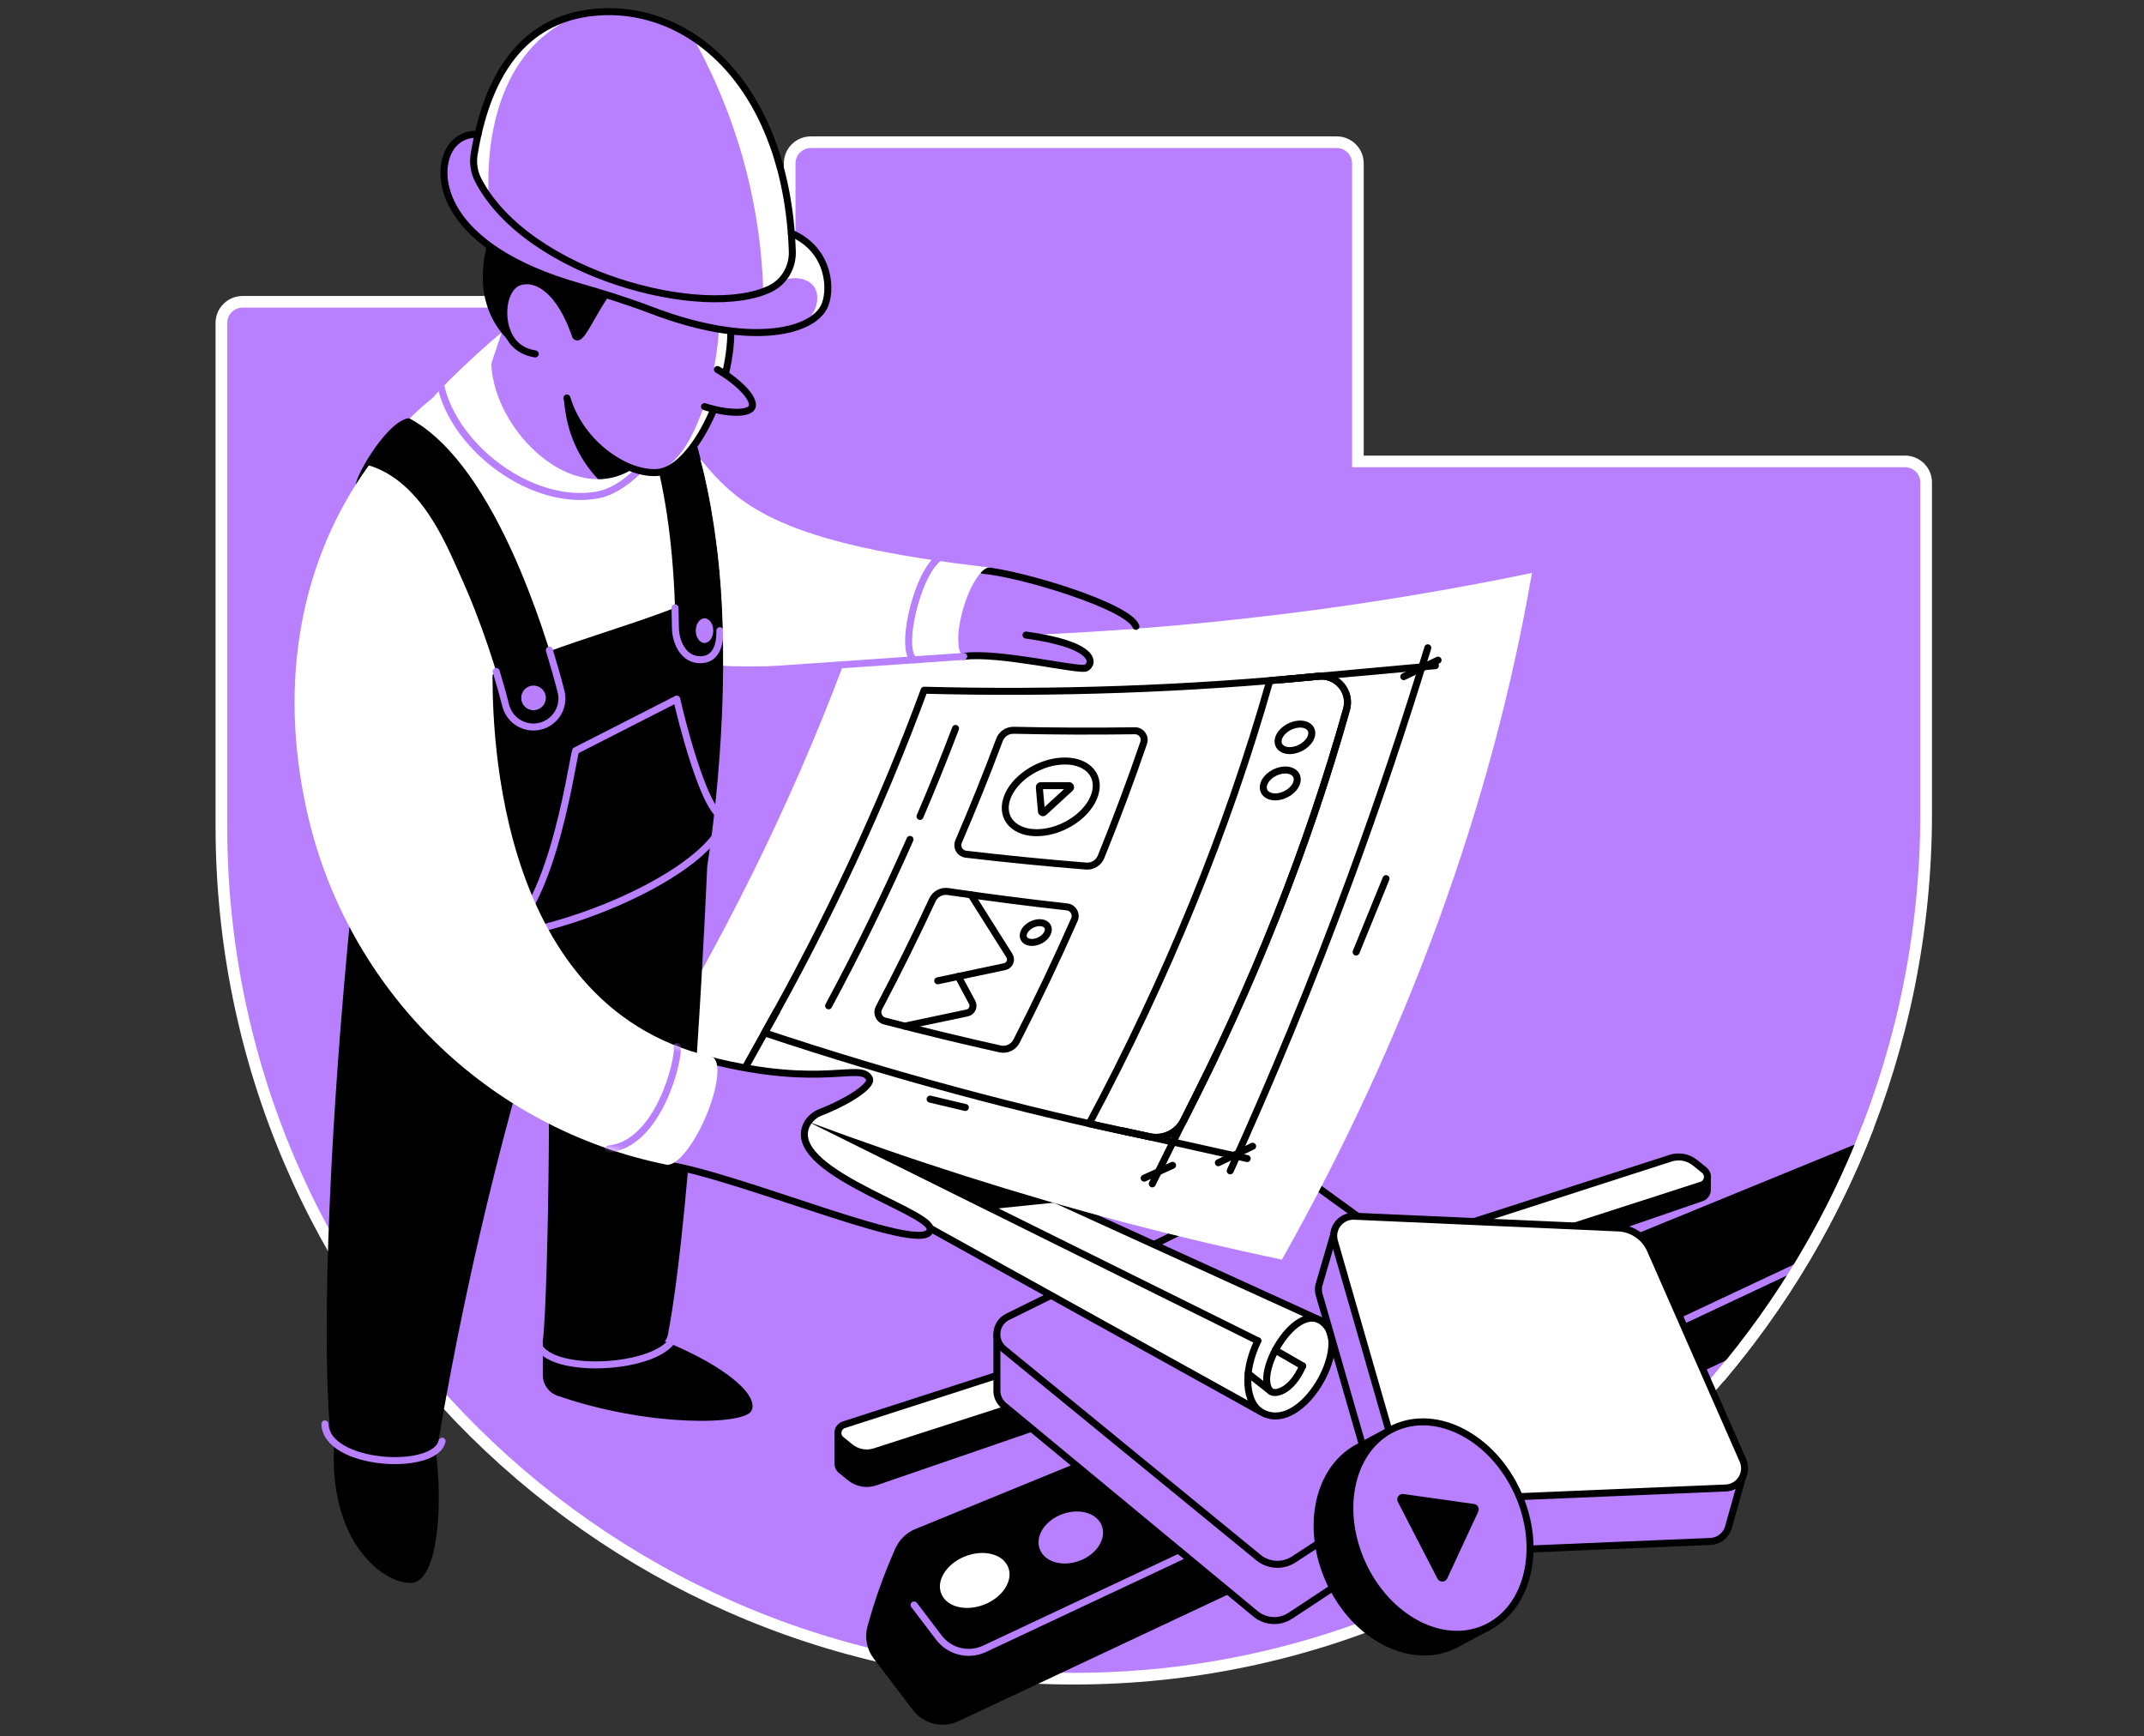 <svg width="368" height="298" viewBox="0 0 368 298" fill="none" xmlns="http://www.w3.org/2000/svg">
<rect x="0" y="0" width="368" height="298" fill="#333333" stroke="none"/>
<path d="M186.249 288.081C266.647 287.039 330.609 220.014 330.609 139.613V82.814C330.609 80.809 328.988 79.188 326.986 79.188H233.071V28.041C233.071 26.036 231.447 24.408 229.445 24.408H139.167C137.162 24.408 135.541 26.033 135.541 28.041V51.798H41.629C39.628 51.798 38 53.419 38 55.424V141.792C38 223.239 104.559 289.144 186.249 288.081Z" fill="#B880FF" stroke="white" stroke-width="2" stroke-miterlimit="10"/>
<path d="M128.371 182.748C138.282 186.079 150.151 188.787 161.344 191.813C172.794 194.908 188.439 198.791 198.889 200.939" stroke="black" stroke-width="1.2" stroke-linecap="round" stroke-linejoin="round"/>
<path d="M293.071 201.887L208.183 228.293L145.857 246.08H143.834V251.039H143.845C143.804 251.505 143.961 251.992 144.383 252.331L145.949 253.599C147.128 254.552 148.704 254.847 150.147 254.381L292.036 205.581C292.79 205.338 293.15 204.604 293.04 203.919L293.071 201.887Z" fill="black" stroke="black" stroke-width="1.2" stroke-linecap="round" stroke-linejoin="round"/>
<path d="M292.032 203.398L150.144 249.141C148.701 249.607 147.124 249.312 145.945 248.359L144.379 247.091C143.457 246.344 143.731 244.874 144.859 244.51L286.747 198.768C288.19 198.302 289.767 198.597 290.946 199.549L292.512 200.817C293.434 201.565 293.16 203.035 292.032 203.398Z" fill="white" stroke="black" stroke-width="1.2" stroke-linecap="round" stroke-linejoin="round"/>
<path d="M309 217.164L319.677 195.883L157.121 262.411C153.221 264.008 151.895 268.868 154.448 272.223L161.162 281.048C162.992 283.454 166.254 284.256 168.993 282.971L309 217.164Z" fill="black"/>
<path d="M298.322 232.5L307 220.5L313.503 209L158.787 272.32C157.114 270.068 155.445 267.813 153.773 265.561C152.728 267.878 151.693 270.431 150.726 273.207C150.061 275.123 149.496 276.967 149.002 278.732C148.93 278.941 148.872 279.157 148.824 279.373C148.814 279.417 148.793 279.503 148.797 279.506C148.451 281.227 148.793 283.095 149.972 284.644L156.686 293.469C158.516 295.875 161.779 296.677 164.517 295.391L298.322 232.5Z" fill="black"/>
<path d="M156.898 275.444L161.158 281.048C162.989 283.453 166.251 284.255 168.99 282.97L309 217.162" stroke="#B880FF" stroke-width="1.2" stroke-linecap="round" stroke-linejoin="round"/>
<path d="M172.934 268.711C174.027 270.884 172.454 273.776 169.377 275.188C166.255 276.621 162.783 275.983 161.669 273.745C160.555 271.508 162.245 268.581 165.387 267.213C168.482 265.866 171.841 266.542 172.934 268.711Z" fill="white"/>
<path d="M188.977 261.537C190.039 263.617 188.638 266.349 185.803 267.648C182.928 268.967 179.686 268.316 178.603 266.177C177.523 264.042 179.024 261.276 181.92 260.019C184.775 258.775 187.918 259.463 188.98 261.537H188.977Z" fill="#B880FF"/>
<path d="M266.89 245.961C266.89 245.937 266.894 245.916 266.897 245.893L268.008 235.844L254.395 234.579L224.733 212.827C223.208 211.71 221.196 211.535 219.506 212.382L187.507 228.369L178.332 227.516L171.111 229.195V238.452C171.053 239.463 171.437 240.505 172.311 241.228L215.497 276.963C217.21 278.379 219.63 278.512 221.484 277.289L265.43 248.274C266.274 247.719 266.764 246.866 266.894 245.964L266.89 245.961Z" fill="#B880FF" stroke="black" stroke-width="1.2" stroke-linecap="round" stroke-linejoin="round"/>
<path d="M266.496 238.619L222.056 267.633C220.181 268.857 217.734 268.723 216 267.308L172.324 231.572C170.443 230.034 170.782 227.066 172.962 225.99L220.058 202.726C221.765 201.883 223.8 202.054 225.343 203.171L266.633 233.111C268.529 234.485 268.46 237.333 266.5 238.615L266.496 238.619Z" fill="#B880FF" stroke="black" stroke-width="1.2" stroke-linecap="round" stroke-linejoin="round"/>
<path d="M62.25 84.442L61.061 83.191C61.256 81.108 66.887 71.789 70.29 71.817C70.767 73.211 71.24 74.61 71.716 76.004L62.254 84.439L62.25 84.442Z" fill="black"/>
<path d="M113.596 63.412L81.587 62.98L77.991 65.472C70.606 78.108 64.231 116.691 60.29 155.898C62.946 156.669 65.109 156.611 66.829 156.23C76.501 154.106 83.471 139.454 84.297 119.841C97.441 113.545 110.584 107.246 123.727 100.95C122.781 87.2 120.002 73.269 113.6 63.412H113.596Z" fill="white"/>
<path d="M140.843 187.514L226.292 226.446L216.371 242.256L130.369 194.553L140.843 187.514Z" fill="white"/>
<path d="M216.371 242.256L130.369 194.553L140.843 187.514L226.292 226.446" stroke="black" stroke-width="1.2" stroke-linecap="round" stroke-linejoin="round"/>
<path d="M136.226 190.615L215.898 230.113" stroke="black" stroke-width="1.2" stroke-linecap="round" stroke-linejoin="round"/>
<path d="M215.898 230.113C213.132 235.847 213.985 240.768 216.37 242.259C222.988 246.392 231.214 232.341 227.821 227.738C223.389 221.727 215.157 235.288 217.988 238.684C218.663 239.493 221.679 238.887 223.588 234.428" fill="white"/>
<path d="M215.898 230.113C213.132 235.847 213.985 240.768 216.37 242.259C222.988 246.392 231.214 232.341 227.821 227.738C223.389 221.727 215.157 235.288 217.988 238.684C218.663 239.493 221.679 238.887 223.588 234.428" stroke="black" stroke-width="1.2" stroke-linecap="round" stroke-linejoin="round"/>
<path d="M218.907 231.715L223.592 234.426" stroke="black" stroke-width="1.2" stroke-linecap="round" stroke-linejoin="round"/>
<path d="M140.842 187.514L136.226 190.615L170.272 207.491L182.041 206.284L140.842 187.514Z" fill="black"/>
<path d="M111.694 181.718C125.91 158.173 137.638 133.909 146.477 109.398C185.653 109.926 224.846 106.245 262.946 98.328C256.105 138.073 241.492 178.041 220.031 216.175C183.548 208.529 147.666 197.048 111.691 181.718H111.694Z" fill="white"/>
<path d="M186.941 192.84C200.239 167.986 210.685 142.464 217.961 116.811C220.75 116.582 223.54 116.332 226.323 116.057C229.479 115.749 231.978 118.696 231.121 121.75C224.435 145.524 215.041 169.192 203.162 192.309C202.069 194.433 199.704 195.571 197.363 195.088C193.885 194.372 190.413 193.621 186.941 192.84Z" stroke="black" stroke-width="1.2" stroke-linecap="round" stroke-linejoin="round"/>
<path d="M131.236 177.259C142.11 157.999 151.305 138.313 158.619 118.456C181.245 119.052 203.871 118.254 226.336 116.053C229.486 115.745 231.978 118.696 231.121 121.743C224.434 145.52 215.041 169.185 203.162 192.301C202.076 194.416 199.721 195.567 197.394 195.088C175.224 190.526 153.207 184.58 131.236 177.256V177.259Z" stroke="black" stroke-width="1.2" stroke-linecap="round" stroke-linejoin="round"/>
<path d="M164.531 144.42C167.029 138.628 169.37 132.812 171.55 126.983C171.93 125.968 172.907 125.307 173.99 125.331C180.927 125.488 187.86 125.516 194.793 125.413C195.876 125.396 196.654 126.455 196.304 127.483C194.066 134.025 191.623 140.551 188.984 147.052C188.566 148.084 187.524 148.725 186.414 148.635C179.532 148.084 172.653 147.405 165.782 146.6C164.74 146.476 164.116 145.383 164.531 144.42V144.42Z" stroke="black" stroke-width="1.2" stroke-linecap="round" stroke-linejoin="round"/>
<path d="M150.863 172.972C154.099 166.831 157.159 160.652 160.041 154.445C160.518 153.424 161.601 152.838 162.718 153.002C169.521 154.01 176.331 154.89 183.147 155.644C184.199 155.761 184.84 156.861 184.412 157.831C181.327 164.822 178.013 171.776 174.48 178.685C173.952 179.72 172.784 180.269 171.649 180.015C165.042 178.541 158.441 176.944 151.847 175.227C150.87 174.974 150.39 173.87 150.86 172.976L150.863 172.972Z" stroke="black" stroke-width="1.2" stroke-linecap="round" stroke-linejoin="round"/>
<path d="M156.196 144.061C151.96 153.657 147.296 163.188 142.224 172.623" stroke="black" stroke-width="1.2" stroke-linecap="round" stroke-linejoin="round"/>
<path d="M164.01 125.012C162.098 130.06 160.065 135.094 157.913 140.115" stroke="black" stroke-width="1.2" stroke-linecap="round" stroke-linejoin="round"/>
<path d="M221.542 128.816C219.996 128.891 219.078 127.935 219.462 126.694C219.845 125.454 221.391 124.374 222.933 124.271C224.489 124.169 225.459 125.101 225.075 126.365C224.692 127.633 223.098 128.737 221.542 128.812V128.816Z" stroke="black" stroke-width="1.2" stroke-linecap="round" stroke-linejoin="round"/>
<path d="M218.951 136.757C217.406 136.788 216.514 135.784 216.936 134.522C217.358 133.265 218.934 132.209 220.48 132.151C222.039 132.093 222.982 133.076 222.56 134.361C222.138 135.65 220.511 136.73 218.951 136.76V136.757Z" stroke="black" stroke-width="1.2" stroke-linecap="round" stroke-linejoin="round"/>
<path d="M178.394 142.898C174.223 143.103 171.735 140.523 172.777 137.167C173.815 133.819 177.986 130.903 182.15 130.625C186.352 130.344 188.974 132.863 187.942 136.287C186.907 139.717 182.606 142.692 178.394 142.898Z" stroke="black" stroke-width="1.2" stroke-linecap="round" stroke-linejoin="round"/>
<path d="M179.179 139.416L183.685 135.276C183.857 135.118 183.743 134.834 183.514 134.834H178.644C178.493 134.834 178.377 134.961 178.39 135.112L178.754 139.252C178.771 139.464 179.024 139.56 179.182 139.416H179.179Z" stroke="black" stroke-width="1.2" stroke-linecap="round" stroke-linejoin="round"/>
<path d="M160.96 168.324L172.451 165.894C173.305 165.712 173.716 164.739 173.253 163.999L166.67 153.566" stroke="black" stroke-width="1.2" stroke-linecap="round" stroke-linejoin="round"/>
<path d="M155.288 176.103L166.015 173.838C166.834 173.667 167.256 172.755 166.858 172.018L164.473 167.58" stroke="black" stroke-width="1.2" stroke-linecap="round" stroke-linejoin="round"/>
<path d="M177.239 161.741C176.087 161.8 175.399 161.087 175.686 160.158C175.974 159.233 177.126 158.427 178.277 158.352C179.439 158.273 180.162 158.969 179.878 159.915C179.593 160.86 178.404 161.683 177.239 161.741V161.741Z" stroke="black" stroke-width="1.2" stroke-linecap="round" stroke-linejoin="round"/>
<path d="M83.999 116.034C83.174 135.648 76.501 154.107 66.829 156.228C65.109 156.605 62.946 156.667 60.29 155.896C56.733 191.288 55.156 227.191 56.613 244.985C57.322 252.004 74.205 252.312 75.236 247.401C77.142 236.129 79.469 224.309 82.313 212.019C85.73 197.241 89.521 183.382 93.486 170.492C94.788 170.492 94.178 222.112 93.171 230.115C92.78 236.136 112.829 235.324 114.618 229.189C118.984 206.467 121.39 148.647 121.39 148.647C121.39 148.647 125.383 125.078 123.727 100.951C110.584 107.247 97.143 109.742 84.003 116.038L83.999 116.034Z" fill="black"/>
<path d="M65.116 160.234C85.442 166.039 117.788 152.416 123.474 142.539" stroke="#B880FF" stroke-width="1.2" stroke-linecap="round" stroke-linejoin="round"/>
<path d="M84.335 161.993C94.25 159.265 97.968 132.008 98.794 128.838L116.16 119.982C116.883 123.327 120.704 138.397 123.727 140.014" stroke="#B880FF" stroke-width="1.2" stroke-linecap="round" stroke-linejoin="round"/>
<path d="M113.905 185.537L122 182C141.38 186.836 147.728 182.237 149.215 185.078C149.856 186.301 145.462 189.094 140.911 190.859C139.859 191.267 138.944 192.014 138.454 193.029C134.697 200.805 158.986 207.615 159.637 210.785C160.274 216.172 128.172 202.196 114.7 199.941C114.436 195.14 114.169 190.335 113.905 185.534V185.537Z" fill="#B880FF" stroke="black" stroke-width="1.2" stroke-linecap="round" stroke-linejoin="round"/>
<path d="M61.335 245.541L57.394 247.062C56.075 264.973 66.202 272.05 70.753 271.638C75.222 271.237 76.117 257.872 74.698 248.478C70.242 247.497 65.79 246.517 61.335 245.537V245.541Z" fill="black"/>
<path d="M103.993 228.918L93.17 230.114V236.009C93.17 237.585 94.164 239.001 95.652 239.518C111.259 244.954 127.877 244.611 129.008 242.078C130.256 239.282 124.125 234.234 113.901 230.114C109.573 229.226 108.322 229.806 103.993 228.918V228.918Z" fill="black"/>
<path d="M176.105 108.993C182.393 108.627 188.679 108.26 194.968 107.893C193.693 104.439 176.578 98.811 169.771 97.42V97.437C169.737 97.434 169.709 97.437 169.679 97.437L169.243 97.523C167.996 98.05 166.382 100.82 165.347 104.387C164.137 108.548 164.171 112.218 165.412 112.654C171.423 111.828 185.368 115.234 186.424 114.638C187.843 113.84 188.168 110.652 176.105 108.993V108.993Z" fill="#B880FF"/>
<path d="M122.253 181.417C122.209 181.396 122.161 181.393 122.113 181.383C122.113 181.379 122.113 181.372 122.113 181.365C83.735 172.403 84.531 121.304 84.544 114.769C83.235 98.003 81.676 86.309 80.37 69.544L77.992 65.469C58.529 78.948 45.132 105.622 52.716 139.389C59.502 169.607 83.434 193.727 114.697 199.941C114.714 199.924 114.734 199.9 114.755 199.879C116.396 199.763 119.07 196.418 121.061 191.832C123.268 186.753 123.803 182.085 122.253 181.413V181.417Z" fill="white"/>
<path d="M92.145 229.545C91.806 236.379 114.001 235.32 115.79 229.186" stroke="#B880FF" stroke-width="1.2" stroke-linecap="round" stroke-linejoin="round"/>
<path d="M55.766 244.375C56.003 251.575 74.688 252.655 75.887 247.333" stroke="#B880FF" stroke-width="1.2" stroke-linecap="round" stroke-linejoin="round"/>
<path d="M194.968 107.493C193.693 104.038 175.364 98.462 168.702 97.869" stroke="black" stroke-width="1.2" stroke-linecap="round" stroke-linejoin="round"/>
<path d="M165.412 112.65C171.423 111.825 185.368 115.231 186.424 114.635C187.842 113.836 188.168 110.649 176.104 108.99" stroke="black" stroke-width="1.2" stroke-linecap="round" stroke-linejoin="round"/>
<path d="M96.303 118.697C94.788 112.645 91.882 103.378 87.828 94.512C82.457 82.767 76.48 75.093 70.291 71.82C68.834 71.272 62.227 78.541 63.323 79.871C72.433 82.668 76.662 93.641 78.924 98.587C82.749 106.949 85.46 115.736 86.803 121.072C87.413 123.492 89.74 125.062 92.214 124.726C95.1 124.332 97.013 121.525 96.306 118.697H96.303Z" fill="black"/>
<path d="M85.165 115.232C85.836 117.433 86.385 119.417 86.799 121.072C87.409 123.492 89.736 125.062 92.211 124.726C95.097 124.332 97.009 121.525 96.303 118.697C95.823 116.788 95.042 114.023 94.294 111.586" stroke="#B880FF" stroke-width="1.2" stroke-linecap="round" stroke-linejoin="round"/>
<path d="M91.574 121.887C92.741 121.887 93.688 120.941 93.688 119.773C93.688 118.605 92.741 117.658 91.574 117.658C90.406 117.658 89.459 118.605 89.459 119.773C89.459 120.941 90.406 121.887 91.574 121.887Z" fill="#B880FF"/>
<path d="M124.128 108.233C123.724 89.202 118.796 68.097 113.597 63.409C112.318 62.521 101.961 61.061 102.698 62.621C111.06 65.469 115.739 86.001 115.924 107.664C115.944 110.159 117.229 112.911 119.707 113.189C122.6 113.514 124.187 111.143 124.125 108.233H124.128Z" fill="black"/>
<path d="M115.862 104.312C115.896 105.426 115.917 106.544 115.927 107.668C115.947 110.163 117.233 112.915 119.711 113.192C122.603 113.518 123.621 111.146 123.559 108.237" stroke="#B880FF" stroke-width="1.2" stroke-linecap="round" stroke-linejoin="round"/>
<path d="M120.923 110.348C121.751 110.348 122.421 109.402 122.421 108.234C122.421 107.066 121.751 106.119 120.923 106.119C120.096 106.119 119.426 107.066 119.426 108.234C119.426 109.402 120.096 110.348 120.923 110.348Z" fill="#B880FF"/>
<path d="M88.249 56.19L86.09 57.077C84.129 58.65 77.388 64.637 74.369 68.188C81.878 80.92 93.753 87.236 102.602 84.94C104.425 84.467 106.961 83.394 109.614 80.728C107.588 75.399 105.559 70.073 103.534 64.744L88.245 56.19H88.249Z" fill="white"/>
<path d="M75.277 63.412C75.788 75.291 90.562 87.156 102.602 84.942C104.453 84.602 106.962 83.396 109.614 80.73" stroke="#B880FF" stroke-width="1.2" stroke-linecap="round" stroke-linejoin="round"/>
<path d="M86.464 55.468C86.344 56.921 84.305 62.069 84.335 62.634C84.935 74.016 98.294 87.094 108.665 80.428C112.092 68.803 115.523 57.178 118.95 45.553L88.489 41.797L86.464 50.752V55.468V55.468Z" fill="#B880FF"/>
<path d="M108.665 80.429C108.97 79.401 109.271 78.369 109.576 77.341L99.446 67.652C98.565 67.951 97.684 68.252 96.803 68.55C96.975 71.079 97.639 75.144 100.244 79.174C101.022 80.377 101.851 81.388 102.653 82.235C104.693 82.228 106.732 81.673 108.668 80.429H108.665Z" fill="black"/>
<path d="M125.136 53.393C127.038 63.414 119.748 80.519 112.866 81.084C107.661 81.509 99.716 76.362 97.307 68.304" fill="#B880FF"/>
<path d="M123.271 54.393C124.131 59.065 119.995 81.108 111.358 81.046C111.879 81.101 112.39 81.125 112.87 81.084C119.752 80.522 127.041 63.414 125.139 53.393L123.275 54.393H123.271Z" fill="white"/>
<path d="M125.136 53.393C127.038 63.414 119.748 80.519 112.866 81.084C107.661 81.509 99.716 76.362 97.307 68.304" stroke="black" stroke-width="1.2" stroke-linecap="round" stroke-linejoin="round"/>
<path d="M85.802 37.672C85 39.372 81.357 47.542 85.175 54.643C85.696 55.613 86.419 56.679 87.44 57.745C86.865 53.128 87.468 49.06 89.298 48.344C91.392 47.525 96.063 49.677 98.688 57.392C99.658 60.353 103.555 47.789 108.665 46C101.043 43.224 93.424 40.448 85.802 37.672V37.672Z" fill="black" stroke="black" stroke-width="1.2" stroke-linecap="round" stroke-linejoin="round"/>
<path d="M98.777 57.603C95.604 48.415 91.011 47.483 88.842 48.511C85.963 49.875 85.548 56.208 88.438 59.094C89.579 60.235 91.004 60.602 91.868 60.739" fill="#B880FF"/>
<path d="M98.777 57.603C95.604 48.415 91.011 47.483 88.842 48.511C85.963 49.875 85.548 56.208 88.438 59.094C89.579 60.235 91.004 60.602 91.868 60.739" stroke="black" stroke-width="1.2" stroke-linecap="round" stroke-linejoin="round"/>
<path d="M122.422 62.978C126.596 65.422 129.636 68.671 129.074 69.877C128.529 71.046 124.354 70.974 120.194 69.675" fill="#B880FF"/>
<path d="M123.141 63.412C127.316 65.856 129.636 68.673 129.074 69.879C128.529 71.048 125.084 71.085 120.924 69.787" stroke="black" stroke-width="1.2" stroke-linecap="round" stroke-linejoin="round"/>
<path d="M84.561 23.548C81.635 22.424 78.454 23.157 77.344 25.385C75.497 29.09 75.733 42.432 99.298 49.159C103.534 50.369 107.746 51.682 111.862 53.255C127.953 59.41 138.971 57.309 141.411 52.734C142.762 50.198 142.686 42.997 135.825 40.016C118.737 34.525 101.649 29.035 84.561 23.548V23.548Z" fill="#B880FF"/>
<path d="M81.069 28.651C83.461 10.117 91.947 2.786 102.732 2.06C120.012 0.894 136.034 16.831 136.034 45.66C131.647 57.84 88.855 49.331 81.065 28.651H81.069Z" fill="#B880FF"/>
<path d="M81.069 28.651C81.562 29.923 82.234 31.318 83.153 32.747C83.399 33.131 83.653 33.498 83.906 33.844C83.732 31.081 82.875 13.767 94.431 5.323C95.878 4.267 97.677 3.229 99.911 2.42C90.483 4.185 83.249 11.769 81.069 28.651V28.651Z" fill="white"/>
<path d="M118.919 6.363C122.891 13.519 127.298 23.527 129.55 36.022C130.465 41.094 130.883 45.81 131.01 50.053C131.627 49.861 132.425 49.535 133.248 48.967C134.859 47.853 135.671 46.43 136.041 45.659C136.041 26.357 128.858 12.841 118.922 6.363H118.919Z" fill="white"/>
<path d="M135.822 40.016C135.39 39.879 134.958 39.739 134.53 39.602C134.674 40.414 134.78 41.329 134.807 42.333C134.872 44.732 134.461 46.761 134.012 48.255C136.291 47.261 138.714 47.789 139.705 49.167C140.969 50.925 140.198 54.482 137.001 56.021C137.755 55.816 139.156 55.319 140.387 54.064C140.424 54.026 141.034 53.441 141.411 52.734C142.762 50.198 142.686 42.998 135.825 40.016H135.822Z" fill="white"/>
<path d="M82.053 23.031C79.989 22.962 78.317 23.895 77.344 25.385C74.372 29.933 75.733 42.432 99.298 49.16C103.534 50.37 107.746 51.682 111.862 53.255C127.953 59.41 138.971 57.309 141.411 52.734C142.762 50.198 142.686 42.998 135.825 40.016" stroke="black" stroke-width="1.2" stroke-linecap="round" stroke-linejoin="round"/>
<path d="M82.087 30.92C81.381 29.566 81.138 28.01 81.381 26.502C84.137 9.548 92.372 2.759 102.732 2.06C119.502 0.929 135.092 15.909 135.993 43.151C136.082 45.818 134.643 48.351 132.247 49.526C121.068 55.027 90.59 47.226 82.084 30.92H82.087Z" stroke="black" stroke-width="1.2" stroke-linecap="round" stroke-linejoin="round"/>
<path d="M120.194 78.79C122.123 85.757 123.206 93.379 123.724 100.947C124.032 105.45 124.145 109.936 124.125 114.251C127.552 114.676 156.556 113.919 165.412 112.647C164.171 112.212 164.137 108.541 165.347 104.381C166.536 100.289 168.496 97.52 169.655 97.413C169.655 97.406 169.97 97.396 169.974 97.389C133.841 93.342 126.774 86.772 120.197 78.783L120.194 78.79Z" fill="white"/>
<path d="M131.236 115.005L165.412 112.65" stroke="#B880FF" stroke-width="1.2" stroke-linecap="round" stroke-linejoin="round"/>
<path d="M133.361 173.453L128.193 182.717" stroke="black" stroke-width="1.2" stroke-linecap="round" stroke-linejoin="round"/>
<path d="M197.781 203.177L208.556 181.418" stroke="black" stroke-width="1.2" stroke-linecap="round" stroke-linejoin="round"/>
<path d="M159.644 188.631L165.693 190.067" stroke="black" stroke-width="1.2" stroke-linecap="round" stroke-linejoin="round"/>
<path d="M196.387 202.199L201.264 199.992" stroke="black" stroke-width="1.2" stroke-linecap="round" stroke-linejoin="round"/>
<path d="M192.829 194.102L214.071 198.831" stroke="black" stroke-width="1.2" stroke-linecap="round" stroke-linejoin="round"/>
<path d="M220.144 116.627L246.382 114.238" stroke="black" stroke-width="1.2" stroke-linecap="round" stroke-linejoin="round"/>
<path d="M245.073 111.174C241.211 123.844 236.817 137.035 231.806 150.655C225.182 168.661 218.207 185.434 211.158 200.942" stroke="black" stroke-width="1.2" stroke-linecap="round" stroke-linejoin="round"/>
<path d="M209.119 199.551L215.007 196.717" stroke="black" stroke-width="1.2" stroke-linecap="round" stroke-linejoin="round"/>
<path d="M240.943 116.127L246.831 113.289" stroke="black" stroke-width="1.2" stroke-linecap="round" stroke-linejoin="round"/>
<path d="M237.903 150.789L232.77 163.387" stroke="black" stroke-width="1.2" stroke-linecap="round" stroke-linejoin="round"/>
<path d="M217.988 238.682L214.235 235.725" stroke="black" stroke-width="1.2" stroke-linecap="round" stroke-linejoin="round"/>
<mask id="mask0_9435_19292" style="mask-type:alpha" maskUnits="userSpaceOnUse" x="50" y="65" width="74" height="135">
<path d="M122.253 181.417C122.209 181.396 122.161 181.393 122.113 181.383C122.113 181.379 122.113 181.372 122.113 181.365C83.735 172.403 84.531 121.304 84.544 114.769C83.235 98.003 81.676 86.309 80.37 69.544L77.992 65.469C58.529 78.948 45.132 105.622 52.716 139.389C59.502 169.607 83.434 193.727 114.697 199.941C114.714 199.924 114.734 199.9 114.755 199.879C116.396 199.763 119.07 196.418 121.061 191.832C123.268 186.753 123.803 182.085 122.253 181.413V181.417Z" fill="white"/>
</mask>
<g mask="url(#mask0_9435_19292)">
<path d="M116.246 179.562C116.622 181.749 113.093 196.366 104.466 197.192" stroke="#B880FF" stroke-width="1.2" stroke-linecap="round" stroke-linejoin="round"/>
</g>
<path d="M162.208 95.258C157.913 96.121 154.161 111.362 156.885 113.24" stroke="#B880FF" stroke-width="1.2" stroke-linecap="round" stroke-linejoin="round"/>
<path d="M296.625 262.284C296.68 262.134 296.721 261.983 296.755 261.825L299.093 253.477L291.776 248.977L280.658 223.688C279.688 221.484 277.553 220.021 275.15 219.914L242.133 218.447L229.302 210.555L226.502 220.14C226.447 220.288 226.402 220.439 226.368 220.593C226.258 221.11 226.272 221.666 226.433 222.221L237.89 262.041C238.696 264.845 241.317 266.733 244.23 266.61L293.575 264.543C295.031 264.481 296.166 263.539 296.615 262.315H296.618L296.629 262.281L296.625 262.284Z" fill="#B880FF" stroke="black" stroke-width="1.2" stroke-linecap="round" stroke-linejoin="round"/>
<path d="M296.193 255.372L246.849 257.439C243.932 257.562 241.314 255.674 240.509 252.87L229.051 213.05C228.411 210.822 230.145 208.625 232.458 208.728L277.769 210.74C280.175 210.846 282.31 212.309 283.276 214.513L299.154 250.625C300.114 252.808 298.579 255.276 296.193 255.375V255.372Z" fill="white"/>
<path d="M296.193 255.372L246.849 257.439C243.932 257.562 241.314 255.674 240.509 252.87L229.051 213.05C228.411 210.822 230.145 208.625 232.458 208.728L277.769 210.74C280.175 210.846 282.31 212.309 283.276 214.513L299.154 250.625C300.114 252.808 298.579 255.276 296.193 255.375V255.372Z" stroke="black" stroke-width="1.2" stroke-linecap="round" stroke-linejoin="round"/>
<path d="M254.352 258.121C250.918 251.473 244.993 247.384 239.304 247.072L238.495 245.506L232.884 248.525C225.807 252.48 223.943 263.194 228.724 272.45C233.505 281.707 243.115 286.005 250.192 282.046L255.802 279.027L254.897 277.276C257.79 272.169 257.783 264.77 254.352 258.121V258.121Z" fill="black" stroke="black" stroke-width="1.2" stroke-linecap="round" stroke-linejoin="round"/>
<path d="M254.958 279.438C262.331 276.09 264.814 265.681 260.504 256.188C256.194 246.696 246.723 241.714 239.35 245.062C231.977 248.409 229.494 258.818 233.804 268.311C238.114 277.804 247.585 282.786 254.958 279.438Z" fill="#B880FF" stroke="black" stroke-width="1.2" stroke-linecap="round" stroke-linejoin="round"/>
<path d="M253.009 258.114L240.894 256.404C240.143 256.298 239.585 257.086 239.931 257.758L246.727 270.922C247.083 271.614 248.077 271.59 248.406 270.887L253.725 259.434C253.989 258.865 253.629 258.203 253.009 258.114Z" fill="black"/>
<path d="M295.12 236.383C305.878 223.692 314.559 209.161 320.642 193.365" stroke="white" stroke-width="2" stroke-miterlimit="10"/>
</svg>
